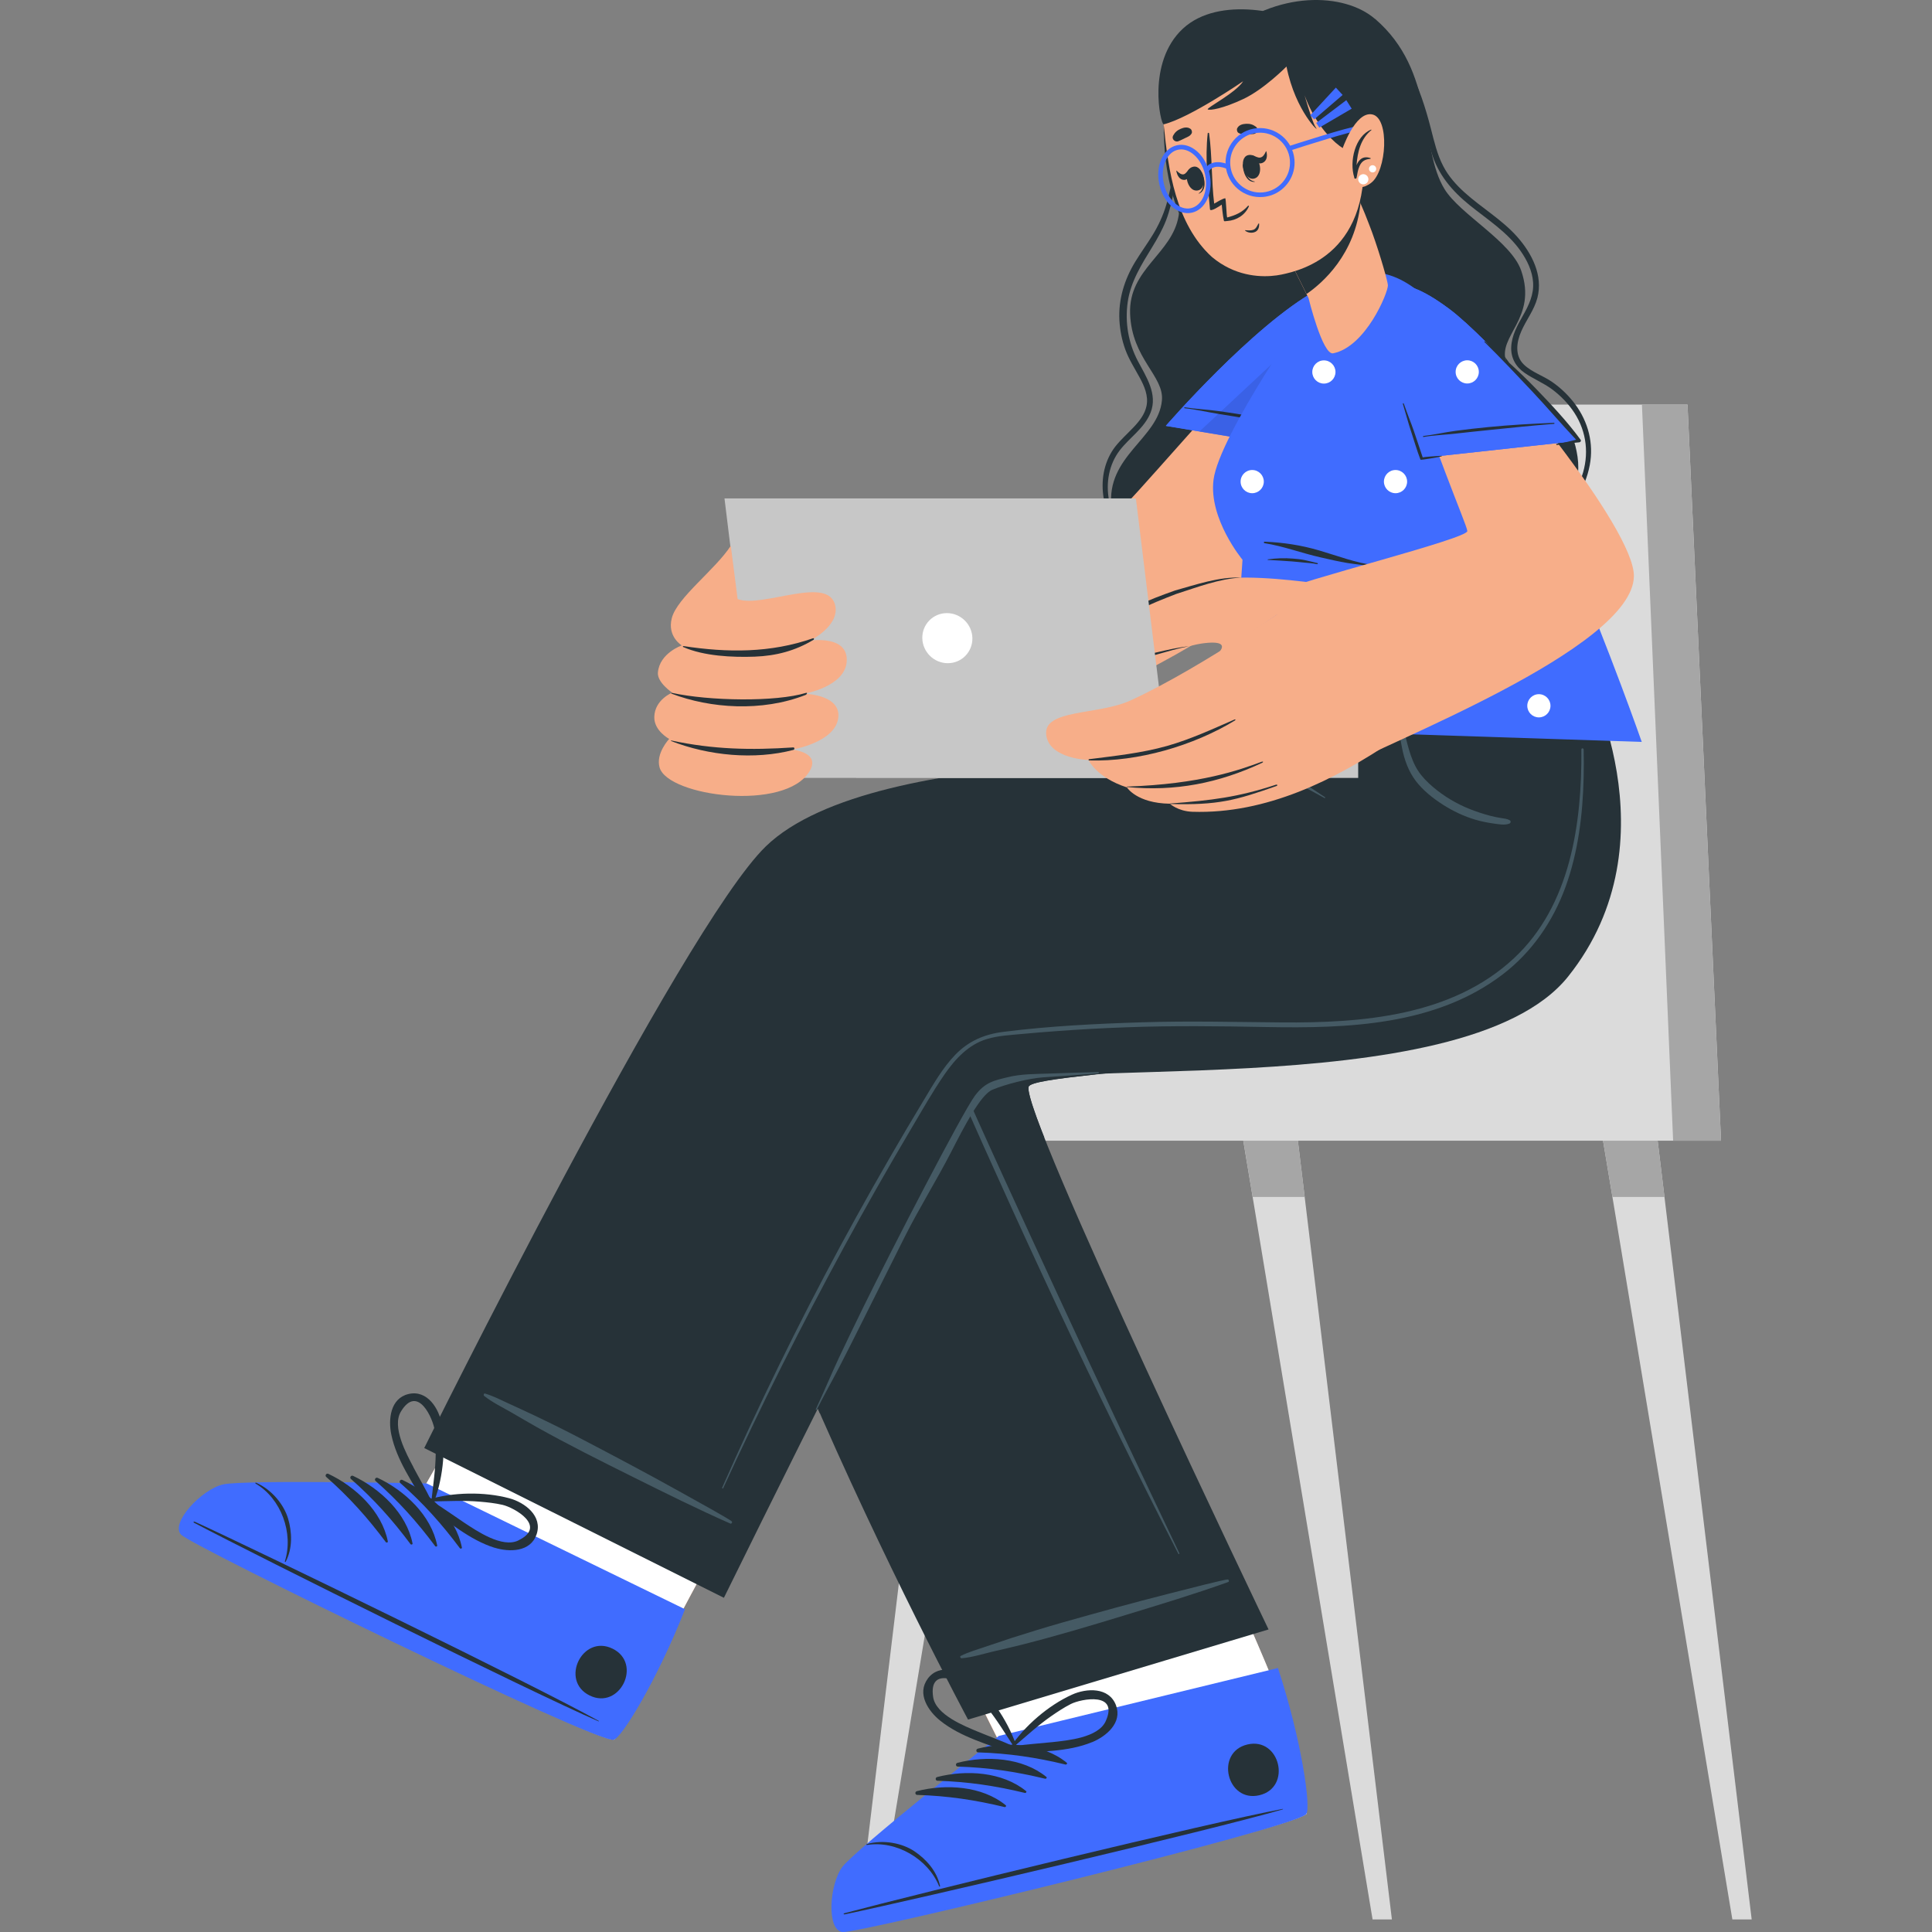 <svg width="150" height="150" viewBox="0 0 150 150" fill="none" xmlns="http://www.w3.org/2000/svg">
<rect x="0" y="0" width="150" height="150" fill="#808080" stroke="none"/>
<g id="Frame 156">
<g id="Group">
<g id="Group_2">
<g id="Group_3">
<path id="Vector" d="M78.828 84.684L77.455 92.933L68.14 149.023H66.639L73.41 92.933L74.414 84.684H78.828Z" fill="#DBDBDB"/>
<path id="Vector_2" d="M74.414 84.684H78.828L77.455 92.933H73.41L74.414 84.684Z" fill="#A6A6A6"/>
</g>
<g id="Group_4">
<path id="Vector_3" d="M108.066 149.023H106.566L97.255 92.933L95.882 84.684H100.296L101.295 92.933L108.066 149.023Z" fill="#DBDBDB"/>
<path id="Vector_4" d="M100.298 84.684L101.297 92.933H97.257L95.884 84.684H100.298Z" fill="#A6A6A6"/>
</g>
<g id="Group_5">
<path id="Vector_5" d="M136 149.023H134.499L125.189 92.933L123.811 84.684H128.23L129.229 92.933L136 149.023Z" fill="#DBDBDB"/>
<path id="Vector_6" d="M129.23 92.933H125.19L123.813 84.684H128.232L129.23 92.933Z" fill="#A6A6A6"/>
</g>
<path id="Vector_7" d="M133.621 88.563H65.388V81.371H90.932L99.519 31.41H131.018L133.621 88.563Z" fill="#DBDBDB"/>
<path id="Vector_8" d="M133.621 88.563H129.901L127.48 31.41H131.018L133.621 88.563Z" fill="#A6A6A6"/>
</g>
<g id="Group_6">
<g id="Group_7">
<g id="Group_8">
<g id="Group_9">
<path id="Vector_9" d="M65.532 149.848C66.768 149.966 100.373 141.923 101.426 140.83C101.554 140.707 100.889 137.655 99.915 133.486L99.895 133.402C99.285 130.759 89.473 109.406 89.473 109.406L67.693 115.505L77.608 135.322C77.608 135.322 73.509 138.285 70.001 141.101C70.001 141.106 69.991 141.106 69.991 141.111C67.821 142.838 65.951 144.394 65.557 144.896C64.529 146.21 64.292 149.74 65.528 149.848H65.532Z" fill="#F7AE89"/>
<path id="Vector_10" d="M65.539 149.842C66.769 149.96 100.374 141.917 101.437 140.829C101.565 140.706 100.901 137.655 99.927 133.485L99.907 133.407C99.686 132.422 98.17 128.834 96.374 124.719C92.791 125.688 79.943 129.173 75.273 130.621L77.62 135.316C77.62 135.316 73.526 138.285 70.012 141.095C70.012 141.095 70.012 141.095 70.012 141.105C67.842 142.833 65.972 144.388 65.574 144.89C64.545 146.209 64.309 149.739 65.544 149.842H65.539Z" fill="white"/>
<g id="Group_10">
<path id="Vector_11" d="M65.423 150.005C66.693 150.114 100.317 141.977 101.405 140.86C101.818 140.436 101.07 135.13 99.22 129.504L77.548 134.776C77.548 134.776 66.486 143.552 65.428 144.911C64.375 146.264 64.154 149.897 65.423 150.005Z" fill="#406CFF"/>
<g id="Group_11">
<g id="Group_12">
<path id="Vector_12" d="M65.576 148.539C71.181 147.038 93.921 141.505 99.575 140.447C99.619 140.437 99.629 140.472 99.585 140.482C94.063 142.091 71.279 147.437 65.601 148.628C65.483 148.653 65.458 148.569 65.581 148.534L65.576 148.539Z" fill="#263238"/>
<path id="Vector_13" d="M67.294 143.175C68.618 142.796 70.08 143.116 71 143.736C71.886 144.332 72.747 145.262 72.988 146.443C72.993 146.478 72.934 146.493 72.919 146.458C72.063 144.332 69.588 142.875 67.309 143.244C67.265 143.254 67.245 143.185 67.294 143.175Z" fill="#263238"/>
<path id="Vector_14" d="M75.916 135.765C78.165 135.189 80.975 135.351 82.82 136.857C82.894 136.916 82.805 137.015 82.731 137C80.438 136.444 78.307 136.129 75.94 136.055C75.773 136.05 75.754 135.809 75.911 135.77L75.916 135.765Z" fill="#263238"/>
<path id="Vector_15" d="M74.334 136.866C76.583 136.29 79.392 136.453 81.238 137.959C81.312 138.018 81.223 138.116 81.149 138.102C78.856 137.545 76.725 137.23 74.358 137.157C74.191 137.152 74.171 136.91 74.329 136.871L74.334 136.866Z" fill="#263238"/>
<path id="Vector_16" d="M72.76 137.968C75.008 137.392 77.818 137.554 79.664 139.06C79.737 139.12 79.649 139.218 79.575 139.203C77.282 138.647 75.151 138.332 72.784 138.258C72.617 138.253 72.597 138.012 72.755 137.973L72.76 137.968Z" fill="#263238"/>
<path id="Vector_17" d="M71.181 139.065C73.43 138.489 76.24 138.652 78.085 140.158C78.159 140.217 78.071 140.316 77.997 140.301C75.704 139.745 73.573 139.43 71.206 139.356C71.039 139.351 71.019 139.11 71.177 139.07L71.181 139.065Z" fill="#263238"/>
<path id="Vector_18" d="M96.845 135.442C99.379 134.837 100.324 138.774 97.784 139.38C95.25 139.985 94.305 136.047 96.845 135.442Z" fill="#263238"/>
</g>
<path id="Vector_19" d="M72.025 130.334C72.941 129.108 74.599 129.689 75.544 130.501C77.069 131.821 78.393 133.863 78.988 135.778C79.003 135.827 78.974 135.852 78.934 135.862C78.924 136.034 78.767 136.216 78.575 136.142C76.7 135.419 74.604 134.877 73.009 133.602C72.074 132.859 71.164 131.496 72.03 130.339L72.025 130.334ZM75.952 134.459C76.867 134.838 77.793 135.168 78.693 135.581C78.019 134.552 77.389 133.504 76.612 132.544C76.242 132.086 75.849 131.624 75.421 131.22C74.751 130.595 72.079 129.241 72.448 131.752C72.65 133.135 74.865 134.006 75.952 134.459Z" fill="#263238"/>
<path id="Vector_20" d="M84.793 135.257C82.903 136.035 80.738 135.966 78.735 136.133C78.528 136.153 78.425 135.931 78.464 135.764C78.43 135.749 78.405 135.71 78.435 135.671C79.542 134.002 81.387 132.412 83.223 131.575C84.355 131.058 86.111 130.97 86.648 132.402C87.15 133.756 85.895 134.804 84.793 135.262V135.257ZM85.841 133.643C86.899 131.339 83.956 131.885 83.139 132.299C82.613 132.565 82.111 132.899 81.624 133.234C80.61 133.938 79.709 134.77 78.774 135.562C79.754 135.42 80.733 135.36 81.717 135.257C82.888 135.129 85.255 134.913 85.841 133.643Z" fill="#263238"/>
</g>
</g>
</g>
<g id="Group_13">
<path id="Vector_21" d="M75.156 133.509L98.491 126.509C98.491 126.509 79.26 86.417 79.865 84.379C80.269 83.016 109.105 82.922 117.56 75.332C126.309 67.476 119.498 52.045 119.498 52.045L95.253 51.922C95.253 51.922 95.671 56.982 94.741 57.77C94.131 58.296 60.984 61.21 54.636 73.403C48.873 84.468 75.161 133.514 75.161 133.514L75.156 133.509Z" fill="#263238"/>
<path id="Vector_22" d="M79.858 84.373C79.755 84.717 80.223 86.159 81.074 88.311L63.649 109.727C57.434 95.556 51.593 79.219 54.624 73.396C60.972 61.203 94.119 58.285 94.734 57.763C95.655 56.975 95.241 51.91 95.241 51.91L110.629 51.989L85.055 83.413C81.974 83.752 79.962 84.018 79.858 84.373Z" fill="#263238"/>
<g id="Group_14">
<path id="Vector_23" d="M74.577 128.571C75.182 128.266 75.846 128.079 76.481 127.862C77.155 127.636 77.829 127.404 78.504 127.183C79.837 126.755 81.171 126.346 82.519 125.962C85.231 125.194 87.942 124.446 90.673 123.752C92.095 123.393 95.146 122.6 95.333 122.63C95.422 122.644 95.446 122.797 95.363 122.827C92.725 123.772 90.048 124.579 87.371 125.396C84.699 126.213 82.017 127.015 79.311 127.7C78.558 127.892 77.805 128.059 77.052 128.236C76.265 128.423 75.467 128.679 74.655 128.748C74.577 128.753 74.503 128.605 74.587 128.561L74.577 128.571Z" fill="#455A64"/>
<path id="Vector_24" d="M118.189 56.661C118.115 55.854 118.021 55.041 117.933 54.234C117.923 54.141 117.775 54.141 117.785 54.234C118.11 57.513 118.44 60.87 117.839 64.138C117.273 67.195 115.777 69.872 113.509 71.989C108.701 76.478 101.974 77.797 95.705 78.865C92.118 79.476 88.506 79.948 84.884 80.303C83.108 80.475 81.331 80.618 79.55 80.731C77.788 80.839 76.016 80.859 74.255 80.957C73.699 80.987 73.202 81.243 73.285 81.878C73.34 82.262 73.556 82.641 73.709 82.99C73.896 83.418 74.088 83.847 74.275 84.275C74.983 85.875 75.692 87.474 76.41 89.074C77.886 92.367 79.382 95.65 80.903 98.924C83.915 105.426 87.044 111.874 90.277 118.263C90.681 119.056 91.079 119.848 91.488 120.641C91.512 120.695 91.591 120.641 91.567 120.597C88.476 114.124 85.415 107.631 82.399 101.119C80.903 97.885 79.407 94.656 77.926 91.417C77.188 89.798 76.45 88.178 75.721 86.554C75.357 85.742 74.993 84.93 74.629 84.117C74.447 83.709 74.265 83.305 74.083 82.897C73.93 82.557 73.384 81.75 73.763 81.435C74.014 81.223 74.54 81.297 74.845 81.287C75.313 81.272 75.785 81.258 76.253 81.243C77.143 81.213 78.034 81.179 78.925 81.135C80.731 81.046 82.532 80.923 84.328 80.765C87.851 80.46 91.365 80.012 94.859 79.451C101.089 78.447 107.86 77.32 112.845 73.136C115.044 71.29 116.772 68.917 117.623 66.161C118.573 63.094 118.484 59.821 118.189 56.661Z" fill="#455A64"/>
</g>
</g>
</g>
<g id="Group_15">
<g id="Group_16">
<path id="Vector_25" d="M14.272 119.114C15.148 119.99 46.16 135.234 47.671 135.067C47.848 135.057 49.285 132.281 51.189 128.446L51.228 128.373C52.444 125.951 63.477 105.568 63.477 105.568L44.182 95.797L32.844 115.629C32.844 115.629 27.8 115.299 23.297 115.225C23.292 115.225 23.287 115.225 23.282 115.225C20.507 115.171 18.081 115.176 17.451 115.309C15.822 115.663 13.392 118.233 14.272 119.104V119.114Z" fill="#F7AE89"/>
<path id="Vector_26" d="M14.272 119.112C15.148 119.988 46.159 135.232 47.67 135.065C47.847 135.055 49.284 132.279 51.189 128.449L51.228 128.376C51.312 128.208 51.4 128.036 51.489 127.864C51.548 127.741 51.612 127.618 51.681 127.495C51.774 127.312 51.873 127.13 51.971 126.948C52.812 125.353 54.19 122.779 55.711 119.954L36.037 110.035L32.839 115.632C32.839 115.632 27.795 115.302 23.292 115.228C23.287 115.228 23.282 115.228 23.277 115.228C20.507 115.179 18.071 115.179 17.451 115.312C15.822 115.671 13.386 118.236 14.267 119.107L14.272 119.112Z" fill="white"/>
<g id="Group_17">
<path id="Vector_27" d="M14.082 119.171C14.992 120.067 46.078 135.252 47.628 135.08C48.218 135.021 51.023 130.453 53.184 124.94L33.131 115.174C33.131 115.174 19.013 114.879 17.33 115.248C15.657 115.622 13.167 118.275 14.077 119.171H14.082Z" fill="#406CFF"/>
<g id="Group_18">
<g id="Group_19">
<path id="Vector_28" d="M15.131 118.15C20.406 120.567 41.448 130.815 46.477 133.606C46.516 133.631 46.501 133.655 46.462 133.64C41.182 131.356 20.224 120.941 15.091 118.239C14.983 118.179 15.022 118.101 15.136 118.155L15.131 118.15Z" fill="#263238"/>
<path id="Vector_29" d="M19.874 115.113C21.134 115.665 22.054 116.846 22.369 117.909C22.669 118.933 22.738 120.198 22.177 121.261C22.162 121.291 22.103 121.261 22.113 121.232C22.812 119.046 21.833 116.349 19.84 115.182C19.8 115.158 19.83 115.099 19.874 115.118V115.113Z" fill="#263238"/>
<path id="Vector_30" d="M31.241 114.901C33.342 115.89 35.399 117.81 35.861 120.148C35.881 120.237 35.748 120.261 35.704 120.202C34.291 118.307 32.855 116.707 31.078 115.142C30.955 115.034 31.088 114.832 31.241 114.901Z" fill="#263238"/>
<path id="Vector_31" d="M29.323 114.741C31.424 115.73 33.481 117.65 33.943 119.988C33.963 120.076 33.83 120.101 33.786 120.042C32.374 118.147 30.937 116.547 29.16 114.982C29.037 114.873 29.17 114.672 29.323 114.741Z" fill="#263238"/>
<path id="Vector_32" d="M27.409 114.584C29.51 115.574 31.567 117.493 32.029 119.832C32.049 119.92 31.916 119.945 31.872 119.886C30.459 117.991 29.023 116.391 27.246 114.826C27.123 114.717 27.256 114.515 27.409 114.584Z" fill="#263238"/>
<path id="Vector_33" d="M25.491 114.428C27.592 115.417 29.649 117.337 30.111 119.675C30.131 119.764 29.998 119.788 29.954 119.729C28.541 117.834 27.105 116.235 25.328 114.669C25.205 114.561 25.338 114.359 25.491 114.428Z" fill="#263238"/>
<path id="Vector_34" d="M47.564 128.004C49.901 129.156 48.12 132.788 45.778 131.637C43.44 130.485 45.221 126.852 47.564 128.004Z" fill="#263238"/>
</g>
<path id="Vector_35" d="M31.703 108.234C33.184 107.874 34.099 109.381 34.306 110.606C34.641 112.595 34.36 115.012 33.597 116.867C33.578 116.912 33.538 116.917 33.504 116.897C33.386 117.025 33.15 117.064 33.046 116.882C32.062 115.13 30.792 113.377 30.379 111.374C30.138 110.203 30.3 108.573 31.708 108.234H31.703ZM32.096 113.919C32.559 114.795 33.061 115.637 33.494 116.528C33.627 115.307 33.814 114.096 33.829 112.861C33.834 112.27 33.829 111.665 33.755 111.079C33.637 110.168 32.441 107.426 31.127 109.592C30.404 110.788 31.55 112.87 32.101 113.914L32.096 113.919Z" fill="#263238"/>
<path id="Vector_36" d="M38.401 120.169C36.447 119.559 34.828 118.126 33.18 116.979C33.008 116.861 33.072 116.63 33.209 116.521C33.195 116.487 33.2 116.443 33.244 116.428C35.163 115.847 37.599 115.803 39.543 116.325C40.743 116.649 42.156 117.703 41.654 119.145C41.181 120.509 39.543 120.518 38.401 120.164V120.169ZM40.241 119.598C42.525 118.495 39.912 117.043 39.016 116.836C38.44 116.704 37.84 116.64 37.254 116.59C36.024 116.482 34.804 116.551 33.574 116.571C34.42 117.088 35.212 117.668 36.034 118.215C37.018 118.864 38.982 120.208 40.241 119.603V119.598Z" fill="#263238"/>
</g>
</g>
</g>
<g id="Group_20">
<path id="Vector_37" d="M32.938 112.426L56.204 124.052C56.204 124.052 74.362 87.125 76.355 84.743C79.013 81.573 113.602 86.052 121.76 75.804C130.2 65.211 122.966 52.054 122.966 52.054L96.634 52.039C96.634 52.039 96.555 54.958 98.076 59.23C98.076 59.23 67.965 57.439 59.447 65.723C52.907 72.083 32.938 112.426 32.938 112.426Z" fill="#263238"/>
<g id="Group_21">
<path id="Vector_38" d="M102.871 61.894C101.513 60.974 100.135 60.103 98.684 59.335C97.95 58.946 96.445 58.281 95.51 58.055C94.742 57.868 94.407 57.814 95.126 58.153C95.539 58.35 96.326 58.724 97.065 59.074C96.927 59.074 96.789 59.064 96.656 59.059C96.139 59.034 95.623 59.015 95.101 59C94.087 58.975 93.074 58.98 92.065 58.975C90.008 58.965 87.976 59.157 85.929 59.261C85.874 59.261 85.874 59.349 85.929 59.344C87.976 59.276 90.028 59.389 92.075 59.379C93.088 59.379 94.102 59.404 95.111 59.423C95.608 59.433 96.1 59.443 96.597 59.448C97.005 59.453 97.439 59.487 97.857 59.448C98.078 59.551 98.275 59.645 98.423 59.714C99.914 60.418 101.395 61.151 102.832 61.958C102.876 61.983 102.92 61.924 102.876 61.894H102.871Z" fill="#455A64"/>
<path id="Vector_39" d="M96.012 51.055C96.278 52.296 96.509 53.551 96.819 54.781C96.962 55.347 97.104 55.923 97.296 56.475C97.459 56.937 97.715 57.474 98.241 57.592C98.851 57.73 99.043 57.213 99.009 56.706C98.974 56.14 98.846 55.569 98.753 55.013C98.644 54.368 98.536 53.723 98.443 53.078C98.394 52.754 98.344 52.434 98.3 52.109C98.29 52.025 98.251 51.41 98.212 51.233C98.207 51.247 98.197 51.262 98.177 51.257C98.172 51.257 98.162 51.257 98.157 51.257C98.143 51.257 98.123 51.242 98.123 51.223C98.123 51.173 98.123 51.164 98.157 51.129C98.172 51.114 98.197 51.114 98.212 51.129C98.325 51.198 98.33 51.355 98.364 51.479C98.453 51.794 98.546 52.109 98.625 52.429C98.777 53.024 98.92 53.62 99.053 54.215C99.181 54.816 99.309 55.411 99.432 56.012C99.525 56.46 99.639 56.932 99.506 57.385C99.358 57.878 98.95 58.119 98.512 58.139C98.531 58.178 98.556 58.217 98.571 58.261C98.62 58.385 98.654 58.517 98.699 58.641C98.743 58.769 98.777 58.897 98.812 59.029C98.827 59.093 98.837 59.157 98.841 59.221C98.846 59.295 98.832 59.364 98.841 59.433C98.851 59.541 98.699 59.605 98.65 59.497C98.62 59.433 98.576 59.384 98.541 59.32C98.507 59.256 98.482 59.182 98.457 59.108C98.418 58.985 98.389 58.857 98.359 58.734C98.335 58.606 98.3 58.483 98.28 58.355C98.271 58.281 98.271 58.202 98.266 58.129C98.015 58.094 97.769 58.001 97.562 57.833C97.203 57.543 97.001 57.11 96.863 56.681C96.696 56.165 96.568 55.628 96.44 55.096C96.125 53.782 95.869 52.448 95.79 51.1C95.781 50.957 95.982 50.913 96.017 51.06L96.012 51.055Z" fill="#455A64"/>
<path id="Vector_40" d="M108.705 54.596C108.793 55.212 108.847 55.832 108.966 56.442C109.084 57.038 109.226 57.638 109.399 58.224C109.566 58.78 109.777 59.346 110.097 59.839C110.407 60.316 110.821 60.73 111.254 61.099C112.1 61.817 113.065 62.398 114.093 62.807C114.61 63.013 115.146 63.191 115.683 63.333C115.963 63.407 116.248 63.466 116.539 63.511C116.78 63.55 117.016 63.565 117.228 63.693C117.316 63.747 117.297 63.89 117.208 63.934C116.834 64.101 116.317 63.983 115.929 63.934C115.471 63.87 115.013 63.776 114.57 63.648C113.675 63.388 112.809 62.974 112.021 62.472C111.249 61.975 110.476 61.364 109.92 60.631C109.344 59.868 109.034 58.987 108.852 58.062C108.631 56.949 108.493 55.743 108.592 54.611C108.596 54.547 108.7 54.537 108.71 54.606L108.705 54.596Z" fill="#455A64"/>
<path id="Vector_41" d="M37.661 108.196C38.311 108.388 38.921 108.708 39.531 108.988C40.176 109.284 40.825 109.579 41.465 109.884C42.73 110.485 43.98 111.105 45.22 111.755C47.715 113.059 50.205 114.378 52.665 115.747C53.949 116.46 56.705 117.981 56.823 118.129C56.877 118.203 56.789 118.326 56.71 118.292C54.146 117.164 51.642 115.914 49.137 114.669C46.632 113.423 44.132 112.173 41.691 110.81C41.017 110.431 40.353 110.037 39.679 109.648C38.975 109.244 38.222 108.88 37.582 108.373C37.519 108.324 37.568 108.162 37.661 108.191V108.196Z" fill="#455A64"/>
<path id="Vector_42" d="M122.949 58.185C122.949 58.071 122.772 58.076 122.777 58.185C122.826 63.904 121.945 70.298 117.541 74.399C112.713 78.898 105.755 79.434 99.491 79.38C95.894 79.35 92.306 79.257 88.709 79.37C85.097 79.483 81.451 79.661 77.863 80.118C76.417 80.305 75.201 80.827 74.178 81.88C73.184 82.909 72.47 84.174 71.737 85.39C69.926 88.388 68.174 91.42 66.481 94.482C63.111 100.57 59.996 106.792 57.127 113.132C56.772 113.92 56.418 114.707 56.069 115.5C56.044 115.554 56.123 115.598 56.147 115.544C59.061 109.18 62.21 102.923 65.551 96.775C67.224 93.699 68.952 90.657 70.738 87.645C71.579 86.227 72.391 84.78 73.326 83.426C74.153 82.23 75.186 81.103 76.623 80.67C77.484 80.409 78.41 80.365 79.3 80.281C80.221 80.197 81.136 80.118 82.056 80.054C83.847 79.921 85.643 79.823 87.439 79.759C91.066 79.626 94.683 79.67 98.31 79.739C104.604 79.853 111.478 79.636 116.699 75.629C118.958 73.897 120.582 71.519 121.551 68.851C122.535 66.134 122.89 63.215 122.954 60.336C122.969 59.617 122.969 58.893 122.954 58.175L122.949 58.185Z" fill="#455A64"/>
<path id="Vector_43" d="M85.263 83.234C83.979 83.259 82.695 83.313 81.41 83.353C80.343 83.387 79.27 83.377 78.222 83.638C77.252 83.879 76.48 83.997 75.683 85.085C74.689 86.444 69.285 96.889 67.017 101.511C66.387 102.796 65.767 104.08 65.157 105.37C64.527 106.704 63.971 108.072 63.341 109.406C63.316 109.455 63.39 109.495 63.415 109.446C63.971 108.328 64.591 107.245 65.162 106.138C65.737 105.03 66.293 103.913 66.854 102.796C67.981 100.541 69.108 98.287 70.24 96.032C71.362 93.802 72.725 91.627 73.867 89.402C74.826 87.531 76.13 84.982 77.046 84.608C78.118 84.165 79.87 83.722 81.022 83.643C82.439 83.544 83.851 83.456 85.268 83.338C85.332 83.333 85.332 83.234 85.268 83.234H85.263Z" fill="#455A64"/>
</g>
</g>
</g>
</g>
<g id="Group_22">
<path id="Vector_44" d="M106.746 1.453C111.494 5.523 110.171 11.464 112.154 14.684C113.364 16.653 117.316 18.735 118.103 21.004C119.392 24.735 116.233 26.074 116.942 28.102C117.946 30.971 121.789 30.75 122.478 35.451C123.172 40.152 118 45.148 105.737 46.501C93.469 47.855 86.732 43.361 86.294 39.379C85.856 35.392 89.936 34.068 90.211 31.09C90.388 29.19 87.869 27.861 87.741 24.361C87.613 20.861 91.023 19.719 91.51 16.746C92.002 13.758 90.428 6.547 94.793 2.86C99.162 -0.827 104.398 -0.556 106.741 1.457L106.746 1.453Z" fill="#263238"/>
<path id="Vector_45" d="M106.195 1.554C107.548 2.504 108.577 3.73 109.349 5.192C110.147 6.713 110.678 8.357 111.101 10.016C111.352 10.995 111.584 12 112.056 12.905C112.464 13.688 113.05 14.348 113.704 14.938C115.033 16.139 116.613 17.05 117.808 18.399C118.935 19.678 119.816 21.386 119.363 23.124C119.117 24.069 118.492 24.842 118.109 25.728C117.74 26.565 117.592 27.603 118.31 28.302C118.926 28.898 119.811 29.169 120.51 29.656C121.194 30.133 121.804 30.719 122.301 31.393C123.31 32.762 123.748 34.431 123.428 36.114C122.705 39.929 119.127 42.099 115.82 43.468C115.358 43.66 114.895 43.842 114.433 44.029C114.359 44.059 114.3 43.955 114.374 43.921C117.69 42.434 121.539 40.692 122.813 36.985C123.389 35.316 123.202 33.549 122.242 32.063C121.78 31.349 121.174 30.724 120.49 30.217C119.821 29.725 119.053 29.42 118.374 28.952C117.685 28.479 117.292 27.78 117.331 26.934C117.375 26.038 117.813 25.255 118.246 24.492C118.704 23.685 119.093 22.873 119.029 21.923C118.97 21.032 118.556 20.19 118.05 19.472C117.016 18.01 115.491 17.05 114.118 15.942C112.74 14.83 111.638 13.545 111.131 11.812C110.875 10.936 110.717 10.036 110.501 9.154C110.299 8.337 110.063 7.52 109.768 6.728C109.192 5.158 108.37 3.637 107.174 2.45C106.859 2.14 106.53 1.86 106.161 1.618C106.121 1.589 106.161 1.525 106.2 1.554H106.195Z" fill="#263238"/>
<path id="Vector_46" d="M85.75 36.452C85.903 35.807 86.188 35.187 86.596 34.665C87.025 34.124 87.541 33.666 88.014 33.169C88.461 32.696 88.885 32.165 89.017 31.51C89.175 30.727 88.845 29.974 88.476 29.3C88.092 28.591 87.659 27.922 87.379 27.164C87.108 26.43 86.956 25.657 86.911 24.875C86.823 23.245 87.3 21.695 88.146 20.312C88.565 19.628 89.037 18.978 89.46 18.294C89.928 17.541 90.292 16.758 90.548 15.911C91.099 14.065 91.217 12.116 91.67 10.241C92.132 8.321 92.821 6.46 93.663 4.679C93.683 4.634 93.746 4.679 93.727 4.718C92.964 6.328 92.398 8.011 91.985 9.744C91.596 11.388 91.443 13.056 91.153 14.715C91.01 15.527 90.828 16.335 90.533 17.107C90.253 17.826 89.874 18.5 89.47 19.16C88.643 20.514 87.787 21.848 87.556 23.447C87.33 25.032 87.6 26.622 88.348 28.04C88.993 29.261 89.898 30.604 89.332 32.032C88.855 33.243 87.704 33.966 86.936 34.965C86.094 36.068 85.848 37.491 86.104 38.844C86.764 42.28 90.208 43.983 93.427 44.155C93.525 44.16 93.525 44.313 93.427 44.313C90.627 44.279 87.576 43.048 86.262 40.424C85.651 39.209 85.435 37.776 85.75 36.447V36.452Z" fill="#263238"/>
</g>
<g id="Group_23">
<g id="Group_24">
<path id="Vector_47" d="M104.656 26.257C103.485 31.076 95.819 47.92 93.092 49.741C89.938 51.853 73.231 60.295 70.082 59.276C68.99 58.921 64.325 47.26 66.421 46.355C72.818 43.583 84.884 41.486 86.587 40C87.714 39.02 94.529 31.056 100.774 24.357C103.136 21.827 105.414 23.141 104.656 26.252V26.257Z" fill="#F7AE89"/>
<g id="Group_25">
<path id="Vector_48" d="M105.542 25.962C104.951 29.088 102.245 35.019 102.245 35.019L90.513 33.065C90.513 33.065 97.27 25.268 102.21 22.536C104.193 21.439 106.142 22.792 105.542 25.957V25.962Z" fill="#406CFF"/>
<path id="Vector_49" d="M105.542 25.962C104.951 29.088 102.245 35.019 102.245 35.019L90.513 33.065C90.513 33.065 97.27 25.268 102.21 22.536C104.193 21.439 106.142 22.792 105.542 25.957V25.962Z" fill="#406CFF"/>
<path id="Vector_50" d="M101.886 28.873C101.886 29.371 102.29 29.774 102.787 29.774C103.284 29.774 103.688 29.371 103.688 28.873C103.688 28.376 103.284 27.973 102.787 27.973C102.29 27.973 101.886 28.376 101.886 28.873Z" fill="white"/>
<path id="Vector_51" d="M102.428 33.419C100.705 33.015 98.978 32.636 97.236 32.331C96.365 32.178 95.494 32.04 94.618 31.917C93.747 31.794 92.856 31.76 91.986 31.622C91.936 31.612 91.926 31.691 91.976 31.696C92.852 31.784 93.723 31.996 94.589 32.134C95.46 32.272 96.331 32.414 97.202 32.567C98.939 32.862 100.681 33.158 102.413 33.492C102.462 33.502 102.467 33.428 102.423 33.419H102.428Z" fill="#263238"/>
<path id="Vector_52" opacity="0.1" d="M93.126 33.505L102.245 35.021C102.245 35.021 104.951 29.095 105.537 25.959C105.837 24.345 105.483 23.208 104.794 22.617L93.122 33.505H93.126Z" fill="black"/>
</g>
</g>
<g id="Group_26">
<g id="Group_27">
<path id="Vector_53" d="M95.567 56.554L127.465 57.602C127.465 57.602 117.785 29.816 110.773 23.18C107.584 20.163 104.686 20.828 102.329 23.043C101.743 23.594 94.662 33.808 94.219 37.243C93.826 40.281 96.468 43.46 96.468 43.46L95.567 56.554Z" fill="#406CFF"/>
<path id="Vector_54" d="M118.578 37.392C118.578 37.889 118.981 38.293 119.478 38.293C119.562 38.293 119.646 38.283 119.724 38.253C119.478 37.712 119.232 37.175 118.981 36.644C118.735 36.801 118.578 37.077 118.578 37.392ZM108.347 36.491C108.844 36.491 109.248 36.895 109.248 37.392C109.248 37.889 108.844 38.293 108.347 38.293C107.85 38.293 107.447 37.889 107.447 37.392C107.447 36.895 107.85 36.491 108.347 36.491ZM97.221 36.491C97.718 36.491 98.122 36.895 98.122 37.392C98.122 37.889 97.718 38.293 97.221 38.293C96.724 38.293 96.32 37.889 96.32 37.392C96.32 36.895 96.724 36.491 97.221 36.491ZM113.913 27.98C114.41 27.98 114.813 28.384 114.813 28.881C114.813 29.378 114.41 29.782 113.913 29.782C113.416 29.782 113.012 29.378 113.012 28.881C113.012 28.384 113.416 27.98 113.913 27.98ZM102.787 27.98C103.284 27.98 103.687 28.384 103.687 28.881C103.687 29.378 103.284 29.782 102.787 29.782C102.29 29.782 101.886 29.378 101.886 28.881C101.886 28.384 102.29 27.98 102.787 27.98ZM119.478 53.896C119.975 53.896 120.379 54.3 120.379 54.797C120.379 55.294 119.975 55.698 119.478 55.698C118.981 55.698 118.578 55.294 118.578 54.797C118.578 54.3 118.981 53.896 119.478 53.896ZM108.347 53.896C108.844 53.896 109.248 54.3 109.248 54.797C109.248 55.294 108.844 55.698 108.347 55.698C107.85 55.698 107.447 55.294 107.447 54.797C107.447 54.3 107.85 53.896 108.347 53.896ZM97.221 53.896C97.718 53.896 98.122 54.3 98.122 54.797C98.122 55.294 97.718 55.698 97.221 55.698C96.724 55.698 96.32 55.294 96.32 54.797C96.32 54.3 96.724 53.896 97.221 53.896ZM113.913 45.386C114.41 45.386 114.813 45.789 114.813 46.286C114.813 46.784 114.41 47.187 113.913 47.187C113.416 47.187 113.012 46.784 113.012 46.286C113.012 45.789 113.416 45.386 113.913 45.386ZM102.787 45.386C103.284 45.386 103.687 45.789 103.687 46.286C103.687 46.784 103.284 47.187 102.787 47.187C102.29 47.187 101.886 46.784 101.886 46.286C101.886 45.789 102.29 45.386 102.787 45.386Z" fill="white"/>
</g>
<path id="Vector_55" d="M98.438 43.428C99.078 43.339 99.732 43.314 100.372 43.368C100.677 43.393 100.982 43.422 101.282 43.482C101.622 43.55 101.951 43.644 102.286 43.718C102.34 43.728 102.316 43.816 102.261 43.802C101.932 43.733 101.587 43.708 101.248 43.678C100.938 43.654 100.633 43.61 100.328 43.59C99.698 43.546 99.068 43.501 98.438 43.472C98.413 43.472 98.408 43.432 98.438 43.428Z" fill="#263238"/>
<path id="Vector_56" d="M98.172 42.055C99.624 42.114 101.016 42.325 102.414 42.734C103.846 43.152 105.278 43.714 106.764 43.891C106.818 43.896 106.818 43.984 106.764 43.979C106.051 43.901 105.342 43.822 104.633 43.714C103.925 43.605 103.231 43.428 102.532 43.275C101.071 42.95 99.658 42.404 98.177 42.173C98.108 42.163 98.108 42.06 98.177 42.06L98.172 42.055Z" fill="#263238"/>
</g>
<g id="Group_28">
<g id="Group_29">
<path id="Vector_57" d="M107.758 22.146C107.768 22.726 106.04 26.925 103.506 27.432C102.684 27.595 101.592 23.135 101.592 23.135L101.434 22.825L99.259 18.474L103.806 13.655L104.476 13C104.476 13 104.992 14.231 105.622 15.766C105.652 15.835 105.681 15.909 105.711 15.983C105.75 16.067 105.784 16.15 105.819 16.234C105.917 16.46 106.016 16.697 106.104 16.933C106.173 17.11 106.247 17.282 106.316 17.474C106.39 17.661 106.454 17.849 106.528 18.035C107.207 19.916 107.748 21.899 107.758 22.146Z" fill="#F7AE89"/>
<path id="Vector_58" d="M105.629 15.766C105.22 19.763 102.662 21.988 101.441 22.825L99.266 18.474L103.813 13.655L104.482 13C104.482 13 104.999 14.231 105.629 15.766Z" fill="#263238"/>
</g>
<g id="Group_30">
<path id="Vector_59" d="M90.758 13.417C92.485 21.785 97.686 21.691 99.492 21.317C101.131 20.977 106.657 19.614 105.806 11.113C104.955 2.612 100.521 0.771 96.737 1.352C92.953 1.933 89.035 5.049 90.763 13.417H90.758Z" fill="#F7AE89"/>
<path id="Vector_60" d="M94.043 19.914C91.287 17.325 90.707 13.249 90.347 9.656C90.342 13.176 91.071 17.655 94.043 19.914Z" fill="#263238"/>
<g id="Group_31">
<path id="Vector_61" d="M91.481 10.965C91.673 10.896 91.835 10.803 92.017 10.719C92.224 10.62 92.396 10.566 92.514 10.364C92.578 10.256 92.529 10.074 92.43 10.005C92.199 9.838 91.919 9.892 91.668 10C91.397 10.118 91.215 10.276 91.077 10.537C90.944 10.793 91.23 11.058 91.481 10.97V10.965Z" fill="#263238"/>
<path id="Vector_62" d="M97.34 10.404C97.138 10.424 96.951 10.414 96.75 10.414C96.523 10.414 96.341 10.438 96.144 10.31C96.041 10.242 96.002 10.059 96.061 9.951C96.194 9.695 96.474 9.626 96.745 9.611C97.04 9.597 97.271 9.661 97.507 9.838C97.739 10.01 97.601 10.374 97.335 10.404H97.34Z" fill="#263238"/>
<g id="Group_32">
<g id="Group_33">
<path id="Vector_63" d="M96.49 12.75C96.49 12.75 96.539 12.77 96.544 12.789C96.642 13.36 96.854 14.005 97.405 14.089C97.42 14.089 97.425 14.118 97.405 14.123C96.76 14.163 96.49 13.311 96.485 12.75H96.49Z" fill="#263238"/>
<path id="Vector_64" d="M96.88 12.052C97.78 11.796 98.228 13.617 97.396 13.858C96.575 14.095 96.127 12.268 96.88 12.052Z" fill="#263238"/>
</g>
<path id="Vector_65" d="M97.259 12.056C97.446 12.12 97.643 12.263 97.84 12.233C98.066 12.199 98.189 11.967 98.287 11.751C98.297 11.726 98.317 11.741 98.322 11.766C98.415 12.115 98.366 12.504 98.007 12.652C97.677 12.785 97.358 12.534 97.18 12.204C97.146 12.145 97.18 12.031 97.254 12.056H97.259Z" fill="#263238"/>
</g>
<g id="Group_34">
<g id="Group_35">
<path id="Vector_66" d="M93.318 13.398C93.318 13.398 93.279 13.438 93.289 13.457C93.451 14.019 93.54 14.683 93.077 15.003C93.062 15.013 93.072 15.043 93.092 15.033C93.692 14.787 93.564 13.9 93.318 13.398Z" fill="#263238"/>
<path id="Vector_67" d="M92.667 12.941C91.742 13.103 92.135 14.939 92.992 14.787C93.833 14.639 93.444 12.803 92.667 12.941Z" fill="#263238"/>
</g>
<path id="Vector_68" d="M92.311 13.146C92.188 13.274 92.079 13.48 91.912 13.53C91.715 13.584 91.523 13.416 91.356 13.254C91.336 13.239 91.326 13.254 91.331 13.279C91.395 13.633 91.592 13.973 91.942 13.968C92.261 13.968 92.424 13.613 92.434 13.249C92.434 13.18 92.365 13.091 92.316 13.146H92.311Z" fill="#263238"/>
</g>
<path id="Vector_69" d="M97.698 17.369C97.604 17.541 97.52 17.758 97.323 17.837C97.136 17.91 96.881 17.891 96.684 17.871C96.664 17.871 96.654 17.896 96.669 17.905C96.876 18.078 97.22 18.122 97.466 17.999C97.707 17.881 97.766 17.625 97.761 17.379C97.761 17.344 97.712 17.344 97.702 17.369H97.698Z" fill="#263238"/>
<path id="Vector_70" d="M94.854 15.879C94.854 15.879 94.933 16.751 95.026 17.149C95.036 17.189 95.134 17.184 95.272 17.159C95.277 17.159 95.282 17.159 95.287 17.159C96.015 17.105 96.67 16.697 96.965 16.022C96.984 15.978 96.925 15.948 96.891 15.983C96.453 16.49 95.897 16.726 95.277 16.884C95.223 16.78 95.188 15.382 95.124 15.392C94.903 15.427 94.509 15.673 94.268 15.81C94.047 13.994 94.121 12.163 93.874 10.357C93.865 10.293 93.771 10.293 93.766 10.357C93.555 12.276 93.766 14.368 93.943 16.249C93.963 16.485 94.716 15.993 94.859 15.884L94.854 15.879Z" fill="#263238"/>
</g>
<path id="Vector_71" d="M105.315 11.894C104.39 11.992 101.581 9.876 100.759 5.465C100.759 5.465 101.768 9.374 102.166 9.905C102.565 10.437 100.591 8.714 99.883 5.165C99.883 5.165 98.151 6.922 96.546 7.68C94.942 8.438 93.909 8.596 93.771 8.493C93.628 8.389 95.976 7.193 96.517 6.307C96.517 6.307 92.388 9.147 90.351 9.654C90.115 9.713 89.003 4.85 91.842 2.222C94.681 -0.402 100.119 0.996 101.699 2.079C101.699 2.079 103.332 2.034 105.468 4.107C107.604 6.174 106.314 11.786 105.32 11.894H105.315Z" fill="#263238"/>
<g id="Group_36">
<path id="Vector_72" d="M98.719 15.155C99.846 14.761 100.614 13.633 100.501 12.388C100.373 10.916 99.069 9.824 97.597 9.952C96.126 10.08 95.034 11.384 95.162 12.856C95.289 14.328 96.594 15.42 98.065 15.292C98.291 15.273 98.513 15.223 98.714 15.155H98.719ZM97.066 10.434C97.243 10.37 97.435 10.331 97.632 10.311C98.906 10.198 100.033 11.148 100.146 12.423C100.26 13.697 99.31 14.83 98.035 14.938C96.761 15.051 95.629 14.101 95.521 12.826C95.427 11.748 96.087 10.774 97.066 10.429V10.434Z" fill="#406CFF"/>
<path id="Vector_73" d="M92.71 16.462C93.68 16.122 94.211 14.823 93.906 13.459C93.754 12.77 93.409 12.165 92.947 11.756C92.464 11.333 91.908 11.16 91.377 11.279C90.845 11.397 90.412 11.786 90.156 12.376C89.91 12.947 89.861 13.641 90.014 14.33C90.338 15.773 91.47 16.752 92.543 16.511C92.602 16.496 92.656 16.481 92.71 16.462ZM91.318 11.667C91.362 11.653 91.406 11.638 91.451 11.628C91.864 11.534 92.312 11.677 92.705 12.022C93.114 12.381 93.414 12.923 93.557 13.538C93.837 14.788 93.35 15.965 92.464 16.162C91.584 16.358 90.639 15.502 90.358 14.252C90.22 13.636 90.265 13.021 90.481 12.519C90.668 12.091 90.963 11.79 91.318 11.667Z" fill="#406CFF"/>
<path id="Vector_74" d="M95.317 13.143L95.484 12.823C95.012 12.577 93.993 12.336 93.511 13.163L93.821 13.345C94.254 12.602 95.278 13.119 95.322 13.143H95.317Z" fill="#406CFF"/>
<path id="Vector_75" d="M107.123 11.207L107.398 10.976C107.29 10.848 106.326 9.726 105.519 9.775C104.761 9.824 100.175 11.311 99.978 11.375L100.091 11.714C101.405 11.286 104.958 10.169 105.538 10.134C106.075 10.105 106.862 10.897 107.123 11.207Z" fill="#406CFF"/>
</g>
<g id="Group_37">
<g id="Group_38">
<path id="Vector_76" d="M106.457 14.198C106.339 14.291 106.22 14.355 106.107 14.409C105.974 14.478 105.846 14.513 105.723 14.532C105.531 14.572 105.359 14.557 105.207 14.523C105.064 14.493 104.936 14.439 104.828 14.375C104.542 14.217 104.38 14.006 104.38 14.006L104.178 11.682C104.178 11.682 105.202 8.596 106.55 8.886C107.903 9.177 107.667 13.282 106.457 14.193V14.198Z" fill="#F7AE89"/>
<path id="Vector_77" d="M106.457 10.063C106.457 10.063 106.492 10.083 106.477 10.098C105.64 10.767 105.399 11.806 105.32 12.825C105.498 12.387 105.827 12.077 106.403 12.274C106.433 12.284 106.423 12.328 106.393 12.333C105.975 12.367 105.714 12.52 105.547 12.909C105.424 13.184 105.379 13.504 105.325 13.8C105.306 13.898 105.138 13.898 105.143 13.79C105.143 13.78 105.143 13.775 105.143 13.765C104.754 12.554 105.192 10.57 106.462 10.059L106.457 10.063Z" fill="#263238"/>
</g>
<path id="Vector_78" d="M106.241 13.884C106.26 14.101 106.098 14.293 105.881 14.313C105.665 14.332 105.473 14.17 105.453 13.953C105.434 13.737 105.596 13.545 105.812 13.525C106.029 13.505 106.221 13.668 106.241 13.884Z" fill="white"/>
<path id="Vector_79" d="M106.846 13.081C106.861 13.233 106.748 13.371 106.595 13.386C106.443 13.4 106.305 13.287 106.29 13.135C106.276 12.982 106.389 12.844 106.541 12.829C106.694 12.815 106.832 12.928 106.846 13.081Z" fill="white"/>
</g>
<g id="Group_39">
<path id="Vector_80" d="M101.728 8.952L103.716 6.801L104.242 7.372L102.033 9.267L101.728 8.952Z" fill="#406CFF"/>
<path id="Vector_81" d="M102.19 9.544L104.527 7.777L104.945 8.437L102.431 9.909L102.19 9.544Z" fill="#406CFF"/>
</g>
</g>
</g>
<g id="Group_40">
<g id="Group_41">
<path id="Vector_82" d="M112.634 24.736C116.152 28.039 126.875 41.009 126.855 44.721C126.826 50.371 107.049 57.878 103.953 59.748C102.635 60.546 97.98 46.803 99.372 45.922C100.588 45.154 113.953 41.836 113.923 41.231C113.899 40.724 111.02 34.325 108.84 26.538C107.132 20.434 110.794 23.013 112.629 24.741L112.634 24.736Z" fill="#F7AE89"/>
<g id="Group_42">
<path id="Vector_83" d="M94.582 50.717C95.202 50.067 94.867 49.737 93.287 49.964C91.693 50.185 85.66 52.41 85.06 50.234C84.454 48.049 93.046 45.041 95.704 44.874C98.356 44.697 102.711 45.356 102.711 45.356C101.156 46.277 97.603 48.871 94.582 50.722V50.717Z" fill="#F7AE89"/>
<path id="Vector_84" d="M92.353 50.167C90.62 50.354 88.928 50.954 87.21 51.161C86.787 51.2 86.354 51.205 85.98 51.077C85.134 50.762 85.04 49.842 85.685 49.217C87.23 47.725 89.336 46.883 91.319 46.115C92.973 45.589 94.641 44.934 96.383 44.841C94.621 44.777 92.909 45.377 91.231 45.845C89.164 46.578 87.004 47.405 85.424 48.985C84.656 49.743 84.769 50.979 85.877 51.373C86.339 51.525 86.807 51.486 87.245 51.432C89.006 51.146 90.63 50.496 92.353 50.162V50.167Z" fill="#263238"/>
<g id="Group_43">
<path id="Vector_85" d="M72.676 58.926H105.449V60.398H72.676V58.926Z" fill="#C7C7C7"/>
<path id="Vector_86" d="M92.249 58.926L93.371 60.398H66.488V58.926H92.249Z" fill="#A6A6A6"/>
<g id="Group_44">
<path id="Vector_87" d="M90.848 60.398H58.911L56.249 38.695H88.19L90.848 60.398Z" fill="#C7C7C7"/>
<path id="Vector_88" d="M75.496 49.546C75.515 50.619 74.659 51.49 73.587 51.49C72.514 51.49 71.628 50.619 71.608 49.546C71.589 48.473 72.445 47.602 73.518 47.602C74.59 47.602 75.476 48.473 75.496 49.546Z" fill="white"/>
</g>
</g>
<path id="Vector_89" d="M108.203 57.473C103.646 60.55 98.317 63.212 92.579 63.026C91.452 62.986 90.823 62.4 90.823 62.4C88.249 62.361 87.496 61.135 87.496 61.135C85.109 60.362 84.509 59.004 84.509 59.004C84.509 59.004 81.487 58.925 81.232 57.089C80.941 55.032 85.242 55.548 87.776 54.382C93.593 51.714 101.112 46.295 102.711 45.359L108.203 57.473Z" fill="#F7AE89"/>
<path id="Vector_90" d="M95.837 55.866C94.109 56.619 92.431 57.397 90.615 57.914C88.618 58.475 86.605 58.682 84.558 58.943C84.494 58.953 84.499 59.041 84.563 59.041C88.342 59.154 92.653 57.904 95.876 55.94C95.955 55.891 95.925 55.827 95.841 55.861L95.837 55.866Z" fill="#263238"/>
<path id="Vector_91" d="M97.961 59.14C96.238 59.78 93.207 60.878 87.499 61.07C87.479 61.07 87.474 61.104 87.499 61.104C91.224 61.473 94.634 60.799 97.995 59.224C98.098 59.175 98.079 59.101 97.966 59.14H97.961Z" fill="#263238"/>
<path id="Vector_92" d="M99.059 60.925C96.092 61.9 94.099 62.136 90.831 62.387C90.812 62.387 90.812 62.422 90.831 62.422C94.571 62.525 95.944 62.141 99.108 61.024C99.217 60.984 99.177 60.891 99.059 60.925Z" fill="#263238"/>
</g>
</g>
<g id="Group_45">
<g id="Group_46">
<path id="Vector_93" d="M122.508 34.229L110.447 35.548C110.447 35.548 108.355 29.819 107.642 26.486C106.702 22.076 108.119 20.693 112.548 24.006C115.51 26.221 122.508 34.234 122.508 34.234V34.229Z" fill="#406CFF"/>
<path id="Vector_94" d="M122.508 34.229L110.447 35.548C110.447 35.548 108.355 29.819 107.642 26.486C106.702 22.076 108.119 20.693 112.548 24.006C115.51 26.221 122.508 34.234 122.508 34.234V34.229Z" fill="#406CFF"/>
<path id="Vector_95" d="M113.015 28.873C113.015 29.371 113.419 29.774 113.916 29.774C114.413 29.774 114.816 29.371 114.816 28.873C114.816 28.376 114.413 27.973 113.916 27.973C113.419 27.973 113.015 28.376 113.015 28.873Z" fill="white"/>
</g>
<path id="Vector_96" d="M111.919 35.393C111.786 35.383 110.546 35.477 110.458 35.511C110.226 34.832 110.01 34.148 109.774 33.468C109.655 33.129 109.532 32.794 109.4 32.459C109.257 32.09 109.114 31.662 108.991 31.337C108.971 31.288 108.903 31.308 108.917 31.357C109.04 31.795 109.144 32.12 109.252 32.504C109.345 32.843 109.454 33.183 109.562 33.518C109.798 34.227 110.015 34.994 110.285 35.688C110.305 35.743 111.801 35.472 111.929 35.432C111.949 35.428 111.944 35.393 111.924 35.388L111.919 35.393Z" fill="#263238"/>
<path id="Vector_97" d="M120.646 32.828C118.943 32.897 117.25 32.991 115.553 33.158C114.706 33.242 113.865 33.335 113.023 33.448C112.182 33.557 111.35 33.754 110.509 33.852C110.465 33.857 110.474 33.931 110.519 33.926C111.35 33.783 112.216 33.758 113.058 33.66C113.904 33.566 114.746 33.473 115.592 33.389C117.28 33.217 118.968 33.04 120.661 32.907C120.71 32.907 120.695 32.833 120.651 32.833L120.646 32.828Z" fill="#263238"/>
<path id="Vector_98" d="M115.254 26.559C115.219 26.525 115.269 26.476 115.303 26.505C115.859 26.983 116.4 27.465 116.942 27.952C116.789 27.716 116.617 27.494 116.42 27.298C116.41 27.288 116.42 27.273 116.435 27.283C116.72 27.549 116.956 27.849 117.178 28.169C117.882 28.814 118.571 29.473 119.24 30.167C120.455 31.427 121.685 32.732 122.719 34.145C122.783 34.228 122.704 34.332 122.616 34.341C122.045 34.401 121.444 34.44 120.883 34.553C120.819 34.568 120.805 34.474 120.869 34.465C121.366 34.396 121.872 34.263 122.369 34.14C121.208 32.909 120.111 31.614 118.954 30.384C117.739 29.094 116.523 27.8 115.259 26.559H115.254Z" fill="#263238"/>
</g>
</g>
<g id="Group_47">
<path id="Vector_99" d="M56.743 42.367C55.538 44.228 52.565 46.398 52.157 47.993C51.788 49.431 52.934 50.11 52.934 50.11C52.934 50.11 51.212 50.701 51.079 52.212C51.01 52.989 52.191 53.777 52.191 53.777C52.191 53.777 50.833 54.314 50.799 55.662C50.769 56.735 51.955 57.37 51.955 57.37C51.955 57.37 50.892 58.493 51.212 59.595C51.867 61.835 61.01 63.041 62.865 59.861C63.731 58.379 61.482 58.202 61.482 58.202C61.482 58.202 64.779 57.671 65.074 55.79C65.37 53.91 62.437 53.861 62.437 53.861C62.437 53.861 65.626 53.319 65.739 51.34C65.857 49.278 62.909 49.736 62.909 49.736C62.909 49.736 65.124 48.623 64.863 47.093C64.43 44.558 59.218 47.25 57.27 46.512L56.738 42.377L56.743 42.367Z" fill="#F7AE89"/>
<g id="Group_48">
<path id="Vector_100" d="M52.126 57.493C52.096 57.488 52.082 57.527 52.111 57.537C55.02 58.669 58.568 59.019 61.604 58.221C61.702 58.197 61.702 58.019 61.589 58.029C58.302 58.251 55.364 58.187 52.126 57.493Z" fill="#263238"/>
<path id="Vector_101" d="M52.144 53.79C52.11 53.781 52.095 53.84 52.134 53.854C55.141 55.001 59.142 55.287 62.537 53.958C62.655 53.913 62.714 53.756 62.577 53.795C60.254 54.509 55.062 54.43 52.149 53.79H52.144Z" fill="#263238"/>
<path id="Vector_102" d="M63.125 49.554C59.824 50.706 56.482 50.682 53.057 50.16C53.013 50.155 53.008 50.219 53.042 50.234C54.652 50.943 56.866 51.046 58.603 50.982C60.261 50.918 61.748 50.529 63.17 49.668C63.224 49.633 63.199 49.53 63.13 49.554H63.125Z" fill="#263238"/>
</g>
</g>
</g>
</g>
</g>
</g>
</svg>
